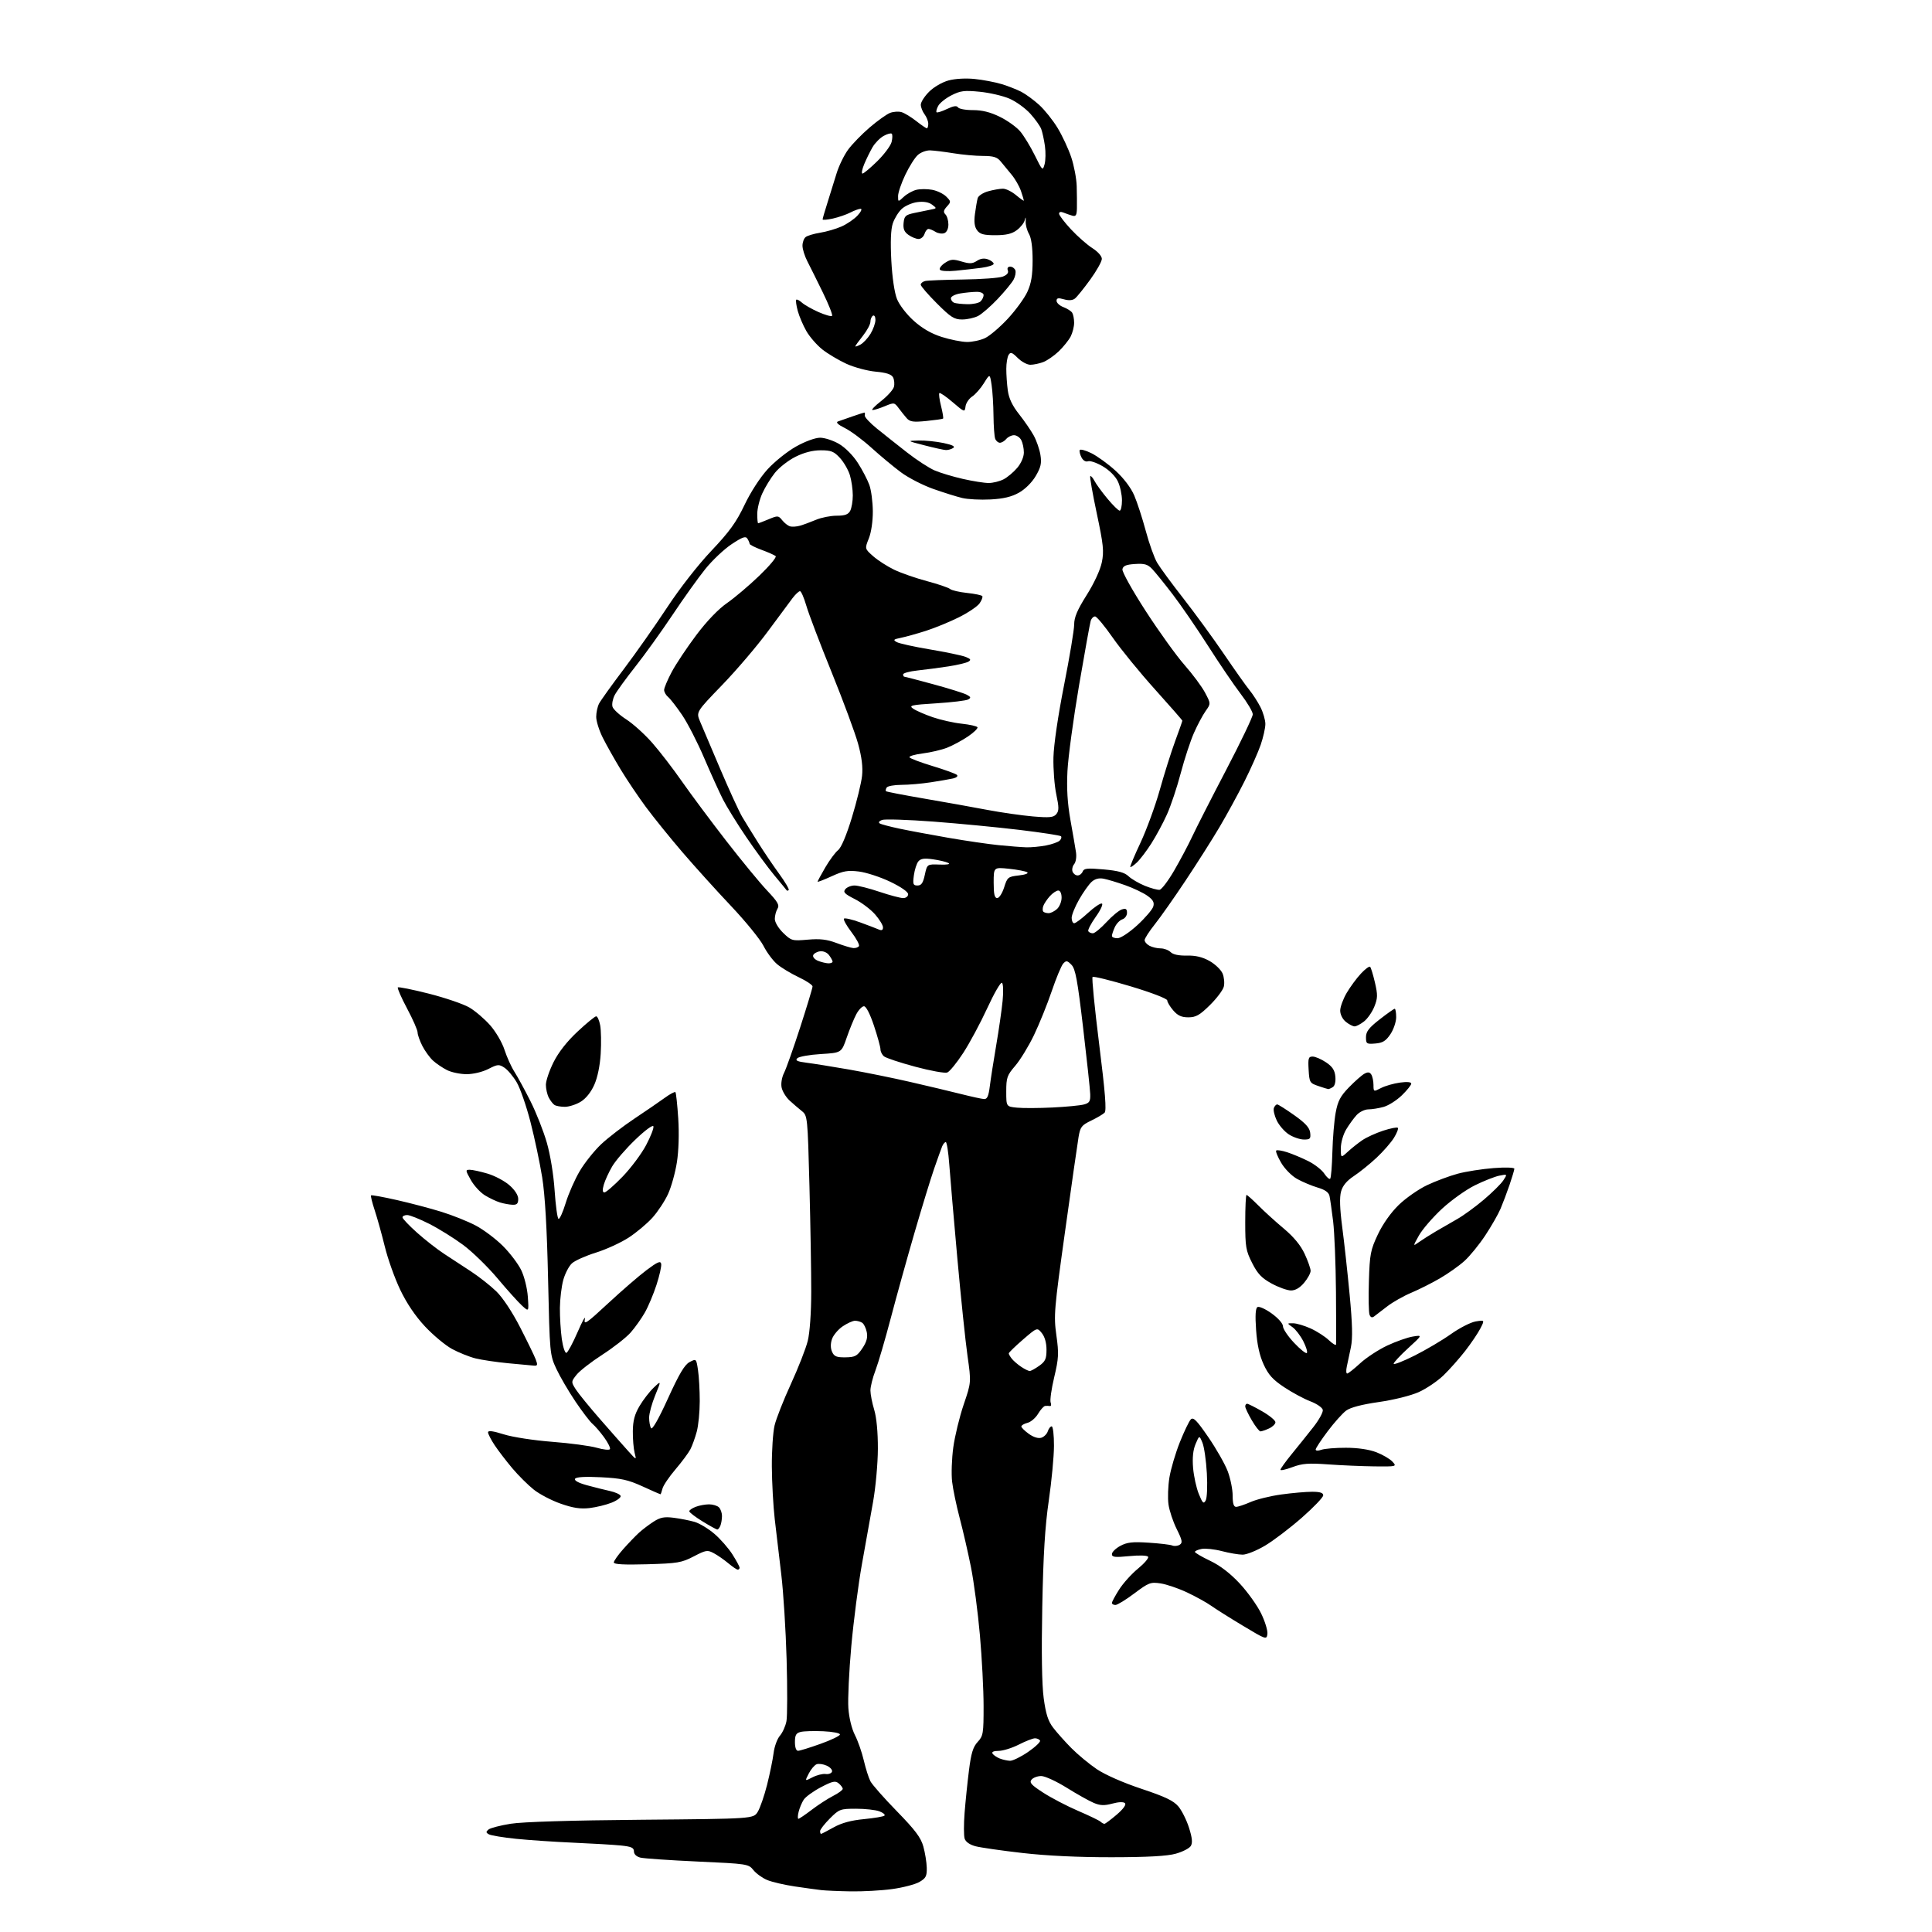 <?xml version="1.0" encoding="UTF-8" standalone="no"?>
<svg 
  version="1.1" 
  xmlns="http://www.w3.org/2000/svg" 
  xmlns:xlink="http://www.w3.org/1999/xlink" 
  xmlns:svg="http://www.w3.org/2000/svg"
  xmlns:rdf="http://www.w3.org/1999/02/22-rdf-syntax-ns#"
  xmlns:cc="http://creativecommons.org/ns#"
  xmlns:dc="http://purl.org/dc/elements/1.1/"
  viewBox="0 0 768 768"
  width="768"
  height="768"
>
<style>svg {background-color: white; }</style>"
<path stroke="none" fill="black" fill-rule="evenodd" d="M338.18,751.85C333.40,751.77 328.15,751.54 326.50,751.35C324.85,751.16 320.12,750.51 316.00,749.90C311.88,749.29 306.93,748.14 305.00,747.35C303.07,746.55 300.60,744.77 299.50,743.40C297.54,740.95 297.13,740.89 277.31,739.99C266.21,739.48 255.97,738.78 254.56,738.43C252.99,738.03 252.00,737.08 252.00,735.96C252.00,734.50 250.97,734.04 246.75,733.61C243.86,733.32 235.43,732.82 228.00,732.50C220.57,732.18 210.30,731.48 205.16,730.96C200.02,730.43 195.15,729.63 194.34,729.17C193.14,728.50 193.11,728.15 194.19,727.26C194.91,726.66 198.88,725.63 203.00,724.97C207.73,724.21 226.95,723.62 255.00,723.38C299.50,722.99 299.50,722.99 301.21,720.23C302.15,718.70 303.82,713.87 304.93,709.48C306.03,705.09 307.20,699.41 307.52,696.85C307.83,694.29 308.96,691.20 310.03,689.97C311.09,688.75 312.26,686.14 312.63,684.18C312.99,682.22 313.02,671.14 312.69,659.56C312.36,647.98 311.41,632.82 310.57,625.88C309.74,618.95 308.56,609.05 307.97,603.88C307.38,598.72 306.86,589.33 306.82,583.00C306.78,576.67 307.27,569.30 307.91,566.62C308.55,563.94 311.47,556.51 314.41,550.12C317.34,543.73 320.36,536.02 321.10,533.00C321.91,529.73 322.47,521.83 322.48,513.50C322.49,505.80 322.17,486.90 321.77,471.50C321.05,444.02 320.99,443.47 318.77,441.69C317.52,440.70 315.32,438.80 313.87,437.48C312.43,436.15 311.00,433.81 310.70,432.28C310.38,430.70 310.80,428.21 311.67,426.50C312.51,424.85 315.40,416.68 318.10,408.35C320.79,400.02 323.00,392.72 323.00,392.13C323.00,391.54 320.52,389.88 317.48,388.45C314.44,387.01 310.59,384.69 308.93,383.29C307.26,381.89 304.82,378.61 303.50,376.00C302.18,373.39 296.37,366.25 290.58,360.13C284.79,354.01 276.08,344.36 271.21,338.69C266.35,333.02 259.85,324.98 256.77,320.82C253.70,316.67 249.17,309.94 246.72,305.88C244.26,301.82 241.07,296.15 239.63,293.28C238.18,290.41 237.00,286.67 237.00,284.97C237.00,283.26 237.51,280.89 238.14,279.68C238.76,278.48 243.18,272.32 247.95,266.00C252.72,259.68 260.47,248.65 265.18,241.50C270.20,233.86 277.47,224.55 282.79,218.94C290.00,211.32 292.67,207.62 295.94,200.75C298.38,195.62 302.11,189.86 305.13,186.54C307.93,183.48 313.03,179.40 316.46,177.49C320.08,175.46 324.08,174.00 326.01,174.00C327.83,174.00 331.22,175.11 333.54,176.47C336.00,177.91 339.11,181.05 341.01,184.02C342.80,186.81 344.86,190.76 345.59,192.80C346.32,194.83 346.93,199.53 346.96,203.23C346.98,207.22 346.34,211.62 345.37,214.04C343.73,218.13 343.73,218.13 347.12,221.12C348.98,222.76 352.75,225.18 355.50,226.50C358.25,227.81 364.09,229.84 368.48,231.01C372.86,232.18 377.00,233.58 377.66,234.13C378.32,234.68 381.38,235.39 384.46,235.71C387.54,236.03 390.25,236.60 390.49,236.98C390.72,237.36 390.23,238.66 389.38,239.86C388.54,241.06 384.85,243.55 381.18,245.38C377.50,247.22 371.57,249.65 368.00,250.79C364.43,251.93 359.96,253.17 358.08,253.55C355.15,254.14 354.92,254.37 356.46,255.24C357.44,255.79 363.37,257.10 369.63,258.15C375.89,259.20 382.23,260.52 383.72,261.08C385.86,261.90 386.13,262.30 384.99,263.00C384.20,263.49 380.62,264.35 377.03,264.90C373.44,265.45 367.91,266.18 364.75,266.52C361.59,266.86 359.00,267.56 359.00,268.07C359.00,268.58 359.22,269.00 359.48,269.00C359.75,269.00 364.98,270.36 371.10,272.03C377.22,273.69 383.15,275.55 384.28,276.15C385.95,277.05 386.06,277.39 384.87,278.05C384.07,278.50 378.36,279.19 372.19,279.58C362.15,280.21 361.18,280.43 362.97,281.69C364.08,282.47 367.58,284.00 370.74,285.09C373.91,286.18 379.10,287.35 382.28,287.68C385.46,288.02 388.28,288.65 388.55,289.08C388.82,289.52 387.12,291.18 384.77,292.77C382.42,294.36 378.69,296.36 376.48,297.23C374.27,298.09 369.89,299.12 366.74,299.51C363.60,299.91 361.25,300.60 361.54,301.06C361.82,301.52 365.98,303.08 370.78,304.54C375.57,305.99 379.90,307.56 380.39,308.03C380.91,308.52 380.26,309.12 378.89,309.44C377.58,309.74 373.57,310.43 370.00,310.98C366.43,311.53 361.16,311.99 358.31,311.99C355.45,312.00 352.82,312.48 352.46,313.07C352.10,313.65 351.98,314.31 352.19,314.52C352.41,314.74 359.31,316.07 367.54,317.48C375.77,318.89 387.00,320.90 392.50,321.95C398.00,322.99 406.12,324.16 410.54,324.54C417.24,325.11 418.79,324.96 419.90,323.63C420.99,322.30 420.99,320.96 419.89,315.77C419.16,312.32 418.65,305.71 418.76,301.08C418.88,296.07 420.59,284.45 422.98,272.36C425.19,261.20 427.00,250.34 427.00,248.24C427.00,245.38 428.25,242.44 431.96,236.56C434.88,231.94 437.35,226.61 437.98,223.60C438.90,219.17 438.64,216.61 435.99,204.11C434.31,196.20 433.14,189.52 433.39,189.28C433.64,189.03 434.39,189.88 435.07,191.16C435.74,192.45 438.07,195.64 440.24,198.25C442.41,200.86 444.59,203.00 445.09,203.00C445.59,203.00 446.00,201.16 446.00,198.90C446.00,196.65 445.27,193.26 444.37,191.37C443.40,189.32 440.97,186.89 438.36,185.36C435.95,183.95 433.31,183.05 432.50,183.36C431.64,183.69 430.59,183.09 429.95,181.91C429.36,180.80 429.01,179.46 429.19,178.95C429.36,178.43 431.45,178.97 433.82,180.14C436.20,181.32 440.53,184.46 443.44,187.12C446.69,190.09 449.56,193.88 450.87,196.93C452.05,199.66 454.11,206.01 455.46,211.03C456.80,216.05 458.84,221.76 459.99,223.70C461.14,225.65 465.82,232.02 470.40,237.87C474.97,243.72 482.24,253.68 486.54,260.00C490.84,266.32 495.42,272.80 496.73,274.38C498.03,275.97 499.97,278.99 501.05,281.09C502.12,283.20 503.00,286.22 503.00,287.80C503.00,289.39 502.16,293.12 501.14,296.09C500.11,299.07 497.20,305.62 494.67,310.66C492.14,315.70 487.72,323.80 484.85,328.66C481.98,333.52 475.89,343.12 471.31,350.00C466.74,356.88 461.20,364.75 459.00,367.50C456.81,370.25 455.01,373.05 455.01,373.71C455.00,374.38 455.87,375.40 456.93,375.96C458.00,376.53 459.99,377.00 461.36,377.00C462.73,377.00 464.52,377.67 465.34,378.48C466.29,379.44 468.61,379.93 471.80,379.86C475.28,379.78 477.99,380.43 480.83,382.02C483.06,383.28 485.38,385.52 486.00,387.00C486.61,388.48 486.83,390.82 486.48,392.21C486.14,393.59 483.64,396.90 480.94,399.56C476.88,403.56 475.39,404.40 472.38,404.40C469.65,404.40 468.15,403.71 466.37,401.64C465.07,400.13 464.00,398.34 464.00,397.68C464.00,396.98 457.78,394.59 449.47,392.09C441.48,389.69 434.66,388.01 434.31,388.36C433.95,388.71 435.14,400.74 436.94,415.10C439.35,434.34 439.91,441.49 439.09,442.31C438.47,442.93 436.06,444.35 433.73,445.47C429.95,447.29 429.42,447.97 428.74,452.00C428.32,454.48 425.91,471.35 423.38,489.50C419.04,520.56 418.84,522.99 419.92,530.75C420.95,538.08 420.85,539.94 419.06,547.48C417.95,552.14 417.32,556.66 417.65,557.52C417.98,558.38 417.85,559.01 417.37,558.92C416.89,558.83 416.03,558.82 415.47,558.88C414.90,558.95 413.64,560.35 412.66,561.99C411.69,563.64 409.79,565.26 408.45,565.60C407.10,565.94 406.00,566.59 406.00,567.04C406.00,567.49 407.35,568.82 409.00,570.00C410.85,571.32 412.74,571.90 413.95,571.52C415.02,571.18 416.18,570.02 416.52,568.95C416.86,567.88 417.55,567.00 418.07,567.00C418.58,567.00 418.99,570.49 418.97,574.75C418.96,579.01 418.03,588.80 416.91,596.50C415.41,606.76 414.72,618.01 414.32,638.60C413.96,656.82 414.16,669.62 414.88,675.00C415.73,681.31 416.63,684.14 418.63,686.76C420.08,688.66 423.32,692.30 425.84,694.85C428.37,697.41 432.92,701.19 435.96,703.25C439.28,705.49 446.40,708.63 453.72,711.07C463.20,714.23 466.51,715.81 468.43,718.10C469.80,719.72 471.70,723.54 472.66,726.59C473.94,730.64 474.12,732.58 473.35,733.82C472.78,734.74 470.10,736.12 467.40,736.87C464.00,737.83 456.24,738.26 442.00,738.28C428.89,738.31 416.09,737.70 406.50,736.60C398.25,735.66 389.84,734.45 387.81,733.92C385.49,733.31 383.88,732.19 383.46,730.89C383.10,729.75 383.09,725.15 383.44,720.66C383.79,716.17 384.57,708.56 385.18,703.74C386.04,696.90 386.80,694.43 388.64,692.44C390.84,690.07 391.00,689.10 390.99,678.20C390.99,671.76 390.33,659.08 389.53,650.00C388.73,640.92 387.13,628.77 385.98,623.00C384.83,617.23 382.81,608.45 381.50,603.50C380.19,598.55 378.83,592.02 378.48,589.00C378.12,585.98 378.34,579.82 378.95,575.33C379.57,570.83 381.43,563.18 383.08,558.33C386.09,549.50 386.09,549.50 384.60,539.00C383.78,533.23 381.95,515.67 380.54,500.00C379.13,484.32 377.69,467.56 377.34,462.75C376.99,457.94 376.37,454.00 375.96,454.00C375.55,454.00 374.89,454.79 374.50,455.75C374.11,456.71 372.70,460.65 371.36,464.50C370.02,468.35 366.50,479.82 363.54,490.00C360.58,500.18 356.33,515.48 354.09,524.00C351.85,532.52 349.11,541.87 348.01,544.76C346.90,547.65 346.00,551.25 346.01,552.76C346.02,554.27 346.69,557.71 347.51,560.41C348.44,563.47 348.99,569.31 348.97,575.91C348.95,581.73 348.09,591.23 347.06,597.00C346.03,602.77 344.03,613.95 342.62,621.83C341.21,629.71 339.31,644.34 338.41,654.33C337.51,664.32 336.98,675.42 337.24,679.00C337.51,682.87 338.57,687.21 339.85,689.72C341.04,692.04 342.62,696.57 343.37,699.79C344.13,703.01 345.30,706.74 346.00,708.07C346.69,709.41 351.42,714.78 356.52,720.00C363.80,727.46 366.06,730.47 367.04,734.00C367.73,736.48 368.34,740.26 368.40,742.42C368.48,745.78 368.07,746.60 365.50,748.10C363.85,749.06 358.98,750.34 354.68,750.93C350.38,751.52 342.95,751.93 338.18,751.85zM326.37,729.00C326.58,729.00 328.83,727.84 331.36,726.42C334.56,724.64 338.28,723.62 343.45,723.13C347.56,722.73 351.23,722.11 351.60,721.73C351.97,721.36 351.06,720.59 349.57,720.03C348.09,719.46 343.92,719.00 340.32,719.00C334.04,719.00 333.60,719.16 329.88,722.88C327.75,725.02 326.00,727.27 326.00,727.88C326.00,728.50 326.17,729.00 326.37,729.00zM439.02,725.00C439.36,725.00 441.55,723.36 443.89,721.37C446.53,719.10 447.78,717.38 447.19,716.79C446.61,716.21 444.71,716.27 442.16,716.96C438.97,717.82 437.36,717.76 434.79,716.68C432.98,715.93 428.14,713.21 424.03,710.65C419.92,708.09 415.36,706.00 413.90,706.00C412.44,706.00 410.71,706.64 410.06,707.43C409.09,708.60 409.92,709.53 414.69,712.61C417.88,714.68 424.10,717.92 428.50,719.82C432.90,721.71 436.93,723.65 437.45,724.13C437.97,724.61 438.68,725.00 439.02,725.00zM317.38,723.00C317.71,723.00 320.08,721.40 322.64,719.44C325.20,717.49 329.03,715.00 331.15,713.92C333.27,712.84 335.00,711.57 335.00,711.10C335.00,710.63 334.28,709.65 333.40,708.92C332.04,707.79 330.97,708.02 326.31,710.46C323.30,712.04 320.22,714.27 319.48,715.42C318.74,716.56 317.83,718.74 317.46,720.25C317.09,721.76 317.05,723.00 317.38,723.00zM323.00,706.50C324.71,705.62 327.05,705.03 328.21,705.20C329.37,705.36 330.50,704.94 330.74,704.26C330.97,703.58 330.03,702.51 328.64,701.88C327.26,701.25 325.45,701.00 324.62,701.32C323.78,701.64 322.38,703.29 321.50,705.00C319.89,708.11 319.89,708.11 323.00,706.50zM401.49,699.94C402.59,699.97 405.84,698.37 408.73,696.39C411.62,694.40 413.73,692.37 413.43,691.89C413.13,691.40 412.22,691.00 411.41,691.00C410.60,691.00 407.71,692.12 405.00,693.50C402.29,694.88 398.67,696.00 396.97,696.00C395.03,696.00 394.13,696.40 394.54,697.07C394.91,697.66 396.17,698.53 397.35,699.01C398.53,699.48 400.40,699.90 401.49,699.94zM317.25,695.97C317.94,695.96 321.93,694.72 326.13,693.22C330.32,691.73 333.82,690.05 333.89,689.50C333.96,688.94 331.02,688.37 327.28,688.20C323.57,688.03 319.52,688.15 318.27,688.47C316.45,688.92 316.00,689.73 316.00,692.52C316.00,694.65 316.48,695.99 317.25,695.97zM503.81,649.52C503.51,651.87 503.29,651.80 494.00,646.21C488.77,643.07 483.09,639.49 481.36,638.25C479.63,637.02 475.38,634.68 471.93,633.04C468.47,631.41 463.71,629.78 461.35,629.43C457.37,628.83 456.63,629.11 450.93,633.39C447.56,635.93 444.17,638.00 443.40,638.00C442.63,638.00 442.00,637.64 442.00,637.20C442.00,636.75 443.29,634.36 444.87,631.87C446.44,629.39 449.81,625.65 452.36,623.56C454.90,621.48 456.72,619.35 456.40,618.84C456.06,618.29 452.94,618.18 448.91,618.58C443.18,619.14 442.00,619.01 442.00,617.79C442.00,616.98 443.50,615.51 445.33,614.52C448.03,613.07 450.18,612.82 456.58,613.24C460.94,613.52 465.18,614.02 466.00,614.36C466.82,614.70 468.15,614.56 468.95,614.06C470.17,613.28 469.99,612.31 467.76,607.82C466.30,604.89 464.83,600.48 464.49,598.00C464.14,595.52 464.31,590.73 464.86,587.34C465.41,583.96 467.27,577.66 468.99,573.34C470.71,569.03 472.68,564.93 473.36,564.23C474.37,563.21 475.73,564.60 480.33,571.30C483.48,575.88 486.94,581.97 488.03,584.83C489.11,587.68 490.00,592.04 490.00,594.51C490.00,597.65 490.41,599.00 491.37,599.00C492.13,599.00 494.72,598.13 497.12,597.08C499.53,596.02 505.02,594.67 509.32,594.08C513.62,593.48 519.14,593.00 521.57,593.00C524.74,593.00 526.00,593.41 526.00,594.42C526.00,595.21 522.16,599.21 517.48,603.32C512.79,607.43 506.23,612.42 502.90,614.40C499.58,616.38 495.56,618.00 493.98,618.00C492.39,618.00 488.68,617.37 485.73,616.60C482.79,615.83 479.16,615.44 477.69,615.72C476.21,616.00 475.00,616.53 475.00,616.90C475.00,617.27 477.71,618.85 481.02,620.43C485.00,622.32 488.98,625.37 492.77,629.43C495.92,632.81 499.76,638.17 501.31,641.35C502.86,644.52 503.98,648.20 503.81,649.52zM293.25,623.96C292.84,623.94 291.15,622.80 289.50,621.41C287.85,620.03 285.27,618.23 283.76,617.43C281.22,616.06 280.64,616.16 275.76,618.70C270.96,621.20 269.35,621.47 257.25,621.82C248.08,622.08 244.00,621.86 244.00,621.10C244.00,620.50 245.69,618.11 247.75,615.79C249.81,613.47 252.62,610.54 254.00,609.29C255.38,608.03 258.00,606.04 259.83,604.87C262.49,603.16 264.09,602.86 267.83,603.34C270.40,603.66 274.10,604.40 276.07,604.96C278.03,605.53 281.58,607.66 283.97,609.71C286.36,611.75 289.59,615.44 291.16,617.91C292.72,620.37 294.00,622.75 294.00,623.20C294.00,623.64 293.66,623.98 293.25,623.96zM285.14,608.00C284.79,608.00 282.13,606.55 279.25,604.77C276.36,603.00 274.00,601.19 274.00,600.75C274.00,600.31 275.15,599.51 276.57,598.98C277.98,598.44 280.36,598.00 281.87,598.00C283.37,598.00 285.14,598.54 285.80,599.20C286.46,599.86 287.00,601.40 287.00,602.62C287.00,603.84 286.73,605.55 286.39,606.42C286.06,607.29 285.50,608.00 285.14,608.00zM234.35,599.48C230.74,599.90 227.82,599.46 222.95,597.76C219.34,596.51 214.51,593.99 212.21,592.17C209.92,590.35 206.07,586.53 203.67,583.68C201.27,580.83 198.11,576.71 196.65,574.52C195.19,572.33 194.00,570.01 194.00,569.37C194.00,568.57 195.96,568.82 200.25,570.17C203.77,571.28 212.17,572.57 219.50,573.14C226.65,573.69 234.63,574.76 237.23,575.51C239.83,576.26 242.18,576.51 242.46,576.06C242.74,575.62 241.70,573.51 240.15,571.37C238.60,569.24 236.53,566.84 235.55,566.03C234.57,565.22 231.52,561.23 228.77,557.16C226.03,553.10 222.60,547.23 221.16,544.14C218.57,538.57 218.53,538.12 217.87,508.50C217.42,488.20 216.66,475.11 215.53,468.02C214.60,462.25 212.51,452.36 210.88,446.03C209.25,439.70 206.79,432.61 205.41,430.26C204.03,427.91 201.84,425.29 200.53,424.43C198.35,423.00 197.84,423.04 194.12,424.94C191.78,426.13 188.15,427.00 185.49,427.00C182.97,427.00 179.46,426.27 177.70,425.38C175.94,424.49 173.44,422.81 172.15,421.63C170.86,420.46 168.95,417.83 167.90,415.79C166.86,413.75 166.00,411.33 166.00,410.41C166.00,409.49 164.12,405.20 161.82,400.89C159.52,396.57 157.87,392.80 158.15,392.51C158.44,392.23 164.00,393.35 170.51,395.00C177.02,396.66 184.25,399.13 186.57,400.49C188.90,401.85 192.62,405.04 194.85,407.56C197.10,410.12 199.63,414.45 200.55,417.33C201.47,420.17 203.25,424.12 204.52,426.09C205.78,428.07 208.66,433.34 210.90,437.81C213.15,442.28 216.06,449.66 217.37,454.22C218.76,459.05 220.06,466.98 220.47,473.25C220.87,479.16 221.56,484.23 222.00,484.50C222.44,484.77 223.73,481.96 224.86,478.25C225.99,474.54 228.51,468.80 230.47,465.50C232.42,462.20 236.27,457.39 239.01,454.81C241.76,452.23 247.72,447.65 252.25,444.63C256.79,441.61 262.19,437.91 264.25,436.41C266.32,434.90 268.22,433.89 268.49,434.15C268.75,434.42 269.25,439.10 269.61,444.57C270.00,450.57 269.79,457.46 269.08,462.00C268.44,466.12 266.86,471.80 265.57,474.62C264.28,477.44 261.49,481.67 259.36,484.04C257.24,486.40 252.97,489.98 249.87,491.99C246.77,494.00 240.92,496.68 236.87,497.94C232.82,499.20 228.54,501.11 227.36,502.19C226.18,503.26 224.64,506.21 223.93,508.74C223.22,511.27 222.61,516.30 222.57,519.92C222.54,523.54 222.88,529.11 223.33,532.31C223.79,535.50 224.61,537.96 225.17,537.78C225.72,537.59 227.73,533.85 229.63,529.47C231.53,525.09 232.81,522.79 232.49,524.36C231.97,526.88 233.08,526.14 241.70,518.13C247.09,513.13 253.97,507.17 257.00,504.90C261.38,501.61 262.57,501.10 262.83,502.40C263.01,503.30 262.17,507.06 260.96,510.77C259.76,514.47 257.67,519.43 256.32,521.79C254.97,524.15 252.45,527.70 250.71,529.68C248.97,531.66 243.91,535.63 239.46,538.50C235.01,541.37 230.38,544.97 229.18,546.50C227.00,549.26 227.00,549.31 228.88,552.29C229.93,553.93 234.32,559.32 238.64,564.26C242.96,569.20 247.97,574.88 249.77,576.87C253.05,580.50 253.05,580.50 252.27,577.50C251.85,575.85 251.53,571.99 251.56,568.92C251.60,564.77 252.28,562.20 254.22,558.92C255.65,556.49 258.19,553.20 259.85,551.62C262.88,548.74 262.88,548.74 260.47,554.62C259.14,557.85 258.04,561.85 258.04,563.50C258.03,565.15 258.38,567.05 258.81,567.72C259.29,568.49 261.83,564.04 265.54,555.88C270.01,546.07 272.16,542.46 274.14,541.43C276.78,540.06 276.78,540.06 277.47,544.65C277.85,547.17 278.16,552.72 278.16,556.97C278.16,561.22 277.63,566.68 276.97,569.10C276.32,571.52 275.18,574.68 274.44,576.12C273.69,577.56 271.02,581.15 268.50,584.11C265.98,587.06 263.66,590.49 263.35,591.74C263.04,592.98 262.67,594.00 262.53,594.00C262.39,594.00 259.18,592.58 255.39,590.85C249.64,588.23 246.91,587.63 238.89,587.23C232.54,586.91 229.05,587.12 228.60,587.83C228.18,588.52 229.91,589.47 233.21,590.38C236.12,591.18 240.27,592.22 242.42,592.69C244.58,593.16 246.51,594.04 246.71,594.64C246.92,595.25 245.31,596.46 243.14,597.33C240.97,598.20 237.02,599.16 234.35,599.48zM479.28,596.46C479.83,595.48 480.03,590.74 479.74,585.61C479.46,580.60 478.67,575.15 477.99,573.50C476.75,570.50 476.75,570.50 475.27,574.00C474.26,576.37 473.94,579.43 474.27,583.50C474.55,586.80 475.56,591.46 476.54,593.86C478.03,597.55 478.45,597.95 479.28,596.46zM513.75,583.21C511.14,584.19 509.00,584.66 509.00,584.25C509.00,583.84 511.02,581.02 513.49,578.00C515.96,574.98 519.82,570.16 522.07,567.30C524.32,564.44 526.02,561.36 525.83,560.45C525.65,559.54 523.43,558.01 520.90,557.05C518.37,556.09 513.70,553.58 510.51,551.46C505.94,548.43 504.21,546.51 502.31,542.37C500.67,538.79 499.72,534.46 499.32,528.71C498.91,522.90 499.08,520.07 499.86,519.58C500.49,519.20 503.03,520.33 505.50,522.11C508.10,523.98 510.00,526.13 510.00,527.23C510.00,528.27 511.99,531.22 514.43,533.80C516.86,536.38 519.14,538.19 519.49,537.84C519.85,537.48 519.21,535.38 518.08,533.16C516.95,530.95 515.02,528.43 513.79,527.57C511.55,526.00 511.55,526.00 514.03,526.02C515.39,526.03 518.52,526.96 521.00,528.08C523.48,529.20 526.74,531.30 528.25,532.75C529.76,534.19 531.05,534.95 531.11,534.44C531.17,533.92 531.15,524.50 531.07,513.50C530.98,502.50 530.47,489.90 529.94,485.50C529.40,481.10 528.75,476.56 528.50,475.41C528.19,473.98 526.71,472.93 523.77,472.07C521.42,471.37 517.77,469.84 515.65,468.66C513.47,467.45 510.71,464.66 509.28,462.22C507.89,459.85 507.01,457.66 507.31,457.36C507.62,457.05 509.58,457.36 511.68,458.04C513.78,458.72 517.57,460.31 520.09,461.57C522.62,462.84 525.47,465.07 526.42,466.52C527.38,467.98 528.44,468.90 528.77,468.56C529.11,468.22 529.50,463.47 529.64,458.00C529.78,452.53 530.37,445.46 530.95,442.31C531.81,437.64 532.81,435.75 536.26,432.20C538.59,429.81 541.34,427.38 542.38,426.82C543.76,426.06 544.48,426.15 545.11,427.15C545.58,427.89 545.98,429.75 545.98,431.28C546.00,434.03 546.02,434.04 548.98,432.51C550.62,431.66 554.00,430.69 556.48,430.35C559.30,429.96 561.00,430.11 561.00,430.75C561.00,431.31 559.32,433.41 557.26,435.41C555.20,437.40 551.94,439.48 550.01,440.01C548.08,440.55 545.34,440.99 543.92,440.99C542.51,441.00 540.42,442.01 539.28,443.25C538.14,444.49 536.26,447.07 535.11,449.00C533.93,450.97 533.01,454.22 533.00,456.44C533.00,460.37 533.00,460.37 535.75,457.85C537.26,456.46 539.86,454.39 541.52,453.26C543.18,452.12 546.91,450.42 549.81,449.47C552.71,448.52 555.34,448.00 555.65,448.32C555.97,448.64 555.28,450.43 554.12,452.30C552.96,454.18 549.85,457.74 547.21,460.21C544.56,462.69 540.51,465.96 538.21,467.48C535.34,469.38 533.73,471.32 533.09,473.65C532.45,475.95 532.60,480.49 533.55,487.74C534.33,493.63 535.65,505.69 536.49,514.54C537.61,526.34 537.75,531.95 537.00,535.57C536.44,538.28 535.71,541.74 535.37,543.25C535.04,544.76 535.11,546.00 535.52,546.00C535.94,546.00 538.27,544.16 540.71,541.91C543.15,539.67 547.99,536.50 551.47,534.87C554.95,533.24 559.53,531.63 561.65,531.29C565.50,530.67 565.50,530.67 559.75,535.93C556.59,538.83 554.00,541.61 554.00,542.11C554.00,542.61 557.71,541.17 562.25,538.90C566.79,536.63 573.32,532.77 576.77,530.32C580.22,527.87 584.66,525.61 586.62,525.29C590.20,524.71 590.20,524.71 588.46,528.10C587.50,529.97 584.79,533.98 582.45,537.00C580.10,540.02 576.23,544.39 573.84,546.70C571.45,549.01 567.02,552.01 564.00,553.37C560.83,554.79 554.09,556.47 548.11,557.33C541.33,558.30 536.82,559.48 535.11,560.74C533.68,561.80 530.36,565.50 527.75,568.98C525.14,572.45 523.00,575.71 523.00,576.21C523.00,576.74 523.95,576.79 525.25,576.32C526.49,575.87 530.88,575.50 535.00,575.51C539.76,575.51 544.19,576.17 547.13,577.29C549.67,578.27 552.55,579.96 553.53,581.04C555.29,582.97 555.19,583.00 546.40,582.91C541.51,582.85 533.23,582.50 528.00,582.12C520.15,581.55 517.68,581.74 513.75,583.21zM501.05,569.00C500.58,569.00 499.02,567.01 497.60,564.57C496.17,562.14 495.00,559.66 495.00,559.07C495.00,558.48 495.34,558.00 495.75,558.01C496.16,558.01 498.86,559.37 501.75,561.03C504.64,562.69 507.00,564.63 507.00,565.36C507.00,566.09 505.85,567.20 504.45,567.84C503.05,568.48 501.52,569.00 501.05,569.00zM409.32,545.00C409.80,545.00 411.50,544.07 413.10,542.93C415.53,541.20 416.00,540.17 416.00,536.54C416.00,533.82 415.31,531.37 414.14,529.93C412.29,527.64 412.29,527.64 406.64,532.51C403.54,535.19 401.00,537.66 401.00,538.00C401.00,538.34 401.56,539.31 402.25,540.16C402.94,541.01 404.61,542.45 405.97,543.35C407.33,544.26 408.84,545.00 409.32,545.00zM212.23,542.86C211.28,542.79 206.68,542.36 202.00,541.91C197.32,541.47 191.47,540.59 189.00,539.98C186.53,539.36 182.33,537.67 179.68,536.23C177.03,534.79 172.20,530.76 168.95,527.29C165.11,523.19 161.67,518.09 159.11,512.74C156.94,508.21 154.18,500.49 152.98,495.58C151.77,490.67 149.96,484.16 148.95,481.10C147.94,478.05 147.29,475.38 147.49,475.18C147.70,474.97 152.28,475.80 157.68,477.02C163.08,478.24 171.10,480.35 175.50,481.72C179.90,483.08 186.03,485.54 189.11,487.17C192.20,488.80 197.03,492.43 199.86,495.24C202.68,498.04 205.98,502.39 207.20,504.91C208.43,507.46 209.59,512.12 209.82,515.49C210.24,521.50 210.24,521.50 207.50,519.00C205.99,517.62 201.59,512.74 197.74,508.14C193.88,503.55 187.75,497.58 184.11,494.88C180.47,492.18 174.40,488.40 170.62,486.49C166.83,484.57 162.89,483.00 161.87,483.00C160.84,483.00 160.00,483.41 160.00,483.92C160.00,484.43 162.59,487.15 165.75,489.98C168.91,492.80 173.75,496.59 176.50,498.39C179.25,500.19 184.10,503.37 187.28,505.45C190.45,507.53 194.97,511.09 197.31,513.36C199.86,515.84 203.64,521.55 206.75,527.61C209.60,533.16 212.39,538.90 212.95,540.36C213.80,542.60 213.69,542.98 212.23,542.86zM336.10,539.56C339.89,539.51 340.71,539.07 342.78,536.00C344.50,533.46 344.98,531.69 344.56,529.55C344.23,527.93 343.41,526.25 342.73,525.82C342.06,525.38 340.78,525.02 339.90,525.02C339.02,525.01 336.80,526.01 334.97,527.25C333.15,528.49 331.23,530.78 330.71,532.35C330.10,534.18 330.13,535.98 330.78,537.41C331.60,539.22 332.58,539.61 336.10,539.56zM546.26,523.28C545.42,523.92 544.83,523.71 544.41,522.62C544.07,521.73 543.95,515.72 544.16,509.25C544.49,498.52 544.80,496.91 547.72,490.72C549.69,486.55 552.87,482.05 555.99,479.01C558.77,476.30 563.86,472.75 567.28,471.12C570.70,469.50 576.20,467.45 579.50,466.56C582.80,465.68 589.21,464.68 593.75,464.33C598.43,463.97 601.99,464.09 601.98,464.60C601.96,465.10 601.10,467.98 600.07,471.00C599.04,474.02 597.42,478.30 596.49,480.50C595.55,482.70 592.81,487.48 590.40,491.13C587.98,494.78 584.27,499.33 582.14,501.25C580.02,503.17 575.63,506.28 572.39,508.16C569.15,510.05 564.02,512.62 561.00,513.89C557.98,515.15 553.70,517.57 551.50,519.26C549.30,520.95 546.94,522.76 546.26,523.28zM513.16,512.98C511.70,512.96 508.25,511.73 505.50,510.23C501.53,508.06 499.93,506.38 497.75,502.07C495.25,497.14 495.00,495.64 495.00,485.82C495.00,479.87 495.23,475.00 495.52,475.00C495.80,475.00 497.94,476.91 500.27,479.25C502.60,481.59 507.14,485.71 510.37,488.41C514.28,491.69 517.03,495.02 518.61,498.41C519.91,501.21 520.98,504.25 520.99,505.17C521.00,506.09 519.83,508.23 518.41,509.92C516.70,511.96 514.92,512.99 513.16,512.98zM564.05,493.76C565.40,492.80 568.41,490.89 570.75,489.51C573.09,488.13 576.95,485.90 579.34,484.55C581.73,483.20 586.44,479.77 589.81,476.92C593.19,474.06 596.69,470.60 597.59,469.22C599.24,466.70 599.24,466.70 595.99,467.35C594.20,467.71 589.85,469.43 586.31,471.17C582.78,472.91 576.87,477.12 573.19,480.53C569.51,483.95 565.40,488.71 564.05,491.12C561.60,495.50 561.60,495.50 564.05,493.76zM203.75,478.91C202.51,478.87 200.27,478.46 198.76,478.00C197.26,477.55 194.54,476.26 192.73,475.14C190.91,474.02 188.40,471.28 187.15,469.05C185.00,465.22 184.98,465.00 186.75,465.00C187.79,465.00 190.98,465.69 193.83,466.54C196.69,467.39 200.60,469.46 202.51,471.15C204.67,473.04 206.00,475.12 206.00,476.60C206.00,478.45 205.48,478.98 203.75,478.91zM240.28,474.00C240.90,474.00 244.14,471.19 247.47,467.75C250.79,464.31 255.01,458.67 256.83,455.22C258.66,451.77 259.97,448.40 259.74,447.73C259.51,447.03 256.42,449.31 252.57,453.01C248.84,456.58 244.70,461.37 243.35,463.67C242.01,465.96 240.51,469.22 240.02,470.92C239.41,473.07 239.48,474.00 240.28,474.00zM518.32,452.98C516.77,452.97 514.08,452.06 512.35,450.95C510.61,449.83 508.44,447.34 507.52,445.39C506.59,443.45 506.09,441.22 506.39,440.43C506.69,439.64 507.29,439.02 507.72,439.03C508.15,439.05 511.20,440.98 514.50,443.32C518.94,446.47 520.58,448.27 520.82,450.29C521.09,452.67 520.79,453.00 518.32,452.98zM418.36,440.25C423.78,439.99 429.41,439.45 430.86,439.05C433.09,438.45 433.48,437.81 433.38,434.92C433.32,433.04 432.04,421.15 430.55,408.50C428.32,389.54 427.51,385.15 425.93,383.53C424.25,381.81 423.84,381.75 422.65,383.03C421.91,383.84 419.85,388.77 418.08,394.00C416.31,399.23 413.12,407.10 411.01,411.50C408.89,415.90 405.55,421.37 403.58,423.66C400.33,427.44 400.00,428.37 400.00,433.85C400.00,439.89 400.00,439.89 404.25,440.31C406.59,440.55 412.94,440.52 418.36,440.25zM224.50,439.98C222.85,439.97 221.00,439.64 220.40,439.23C219.79,438.83 218.78,437.52 218.15,436.32C217.52,435.11 217.00,432.82 217.00,431.23C217.00,429.63 218.37,425.58 220.04,422.24C222.00,418.31 225.38,414.00 229.58,410.08C233.15,406.74 236.49,404.00 236.99,404.00C237.50,404.00 238.21,405.61 238.58,407.57C238.95,409.53 239.04,414.60 238.79,418.82C238.51,423.59 237.54,428.29 236.24,431.22C234.93,434.17 232.89,436.71 230.82,437.97C228.99,439.08 226.15,439.99 224.50,439.98zM391.16,436.89C392.43,436.97 392.97,435.77 393.47,431.75C393.83,428.86 394.98,421.55 396.01,415.50C397.05,409.45 398.19,401.52 398.55,397.87C398.92,394.10 398.81,391.00 398.28,390.67C397.77,390.36 395.14,394.91 392.44,400.79C389.73,406.67 385.43,414.68 382.88,418.59C380.33,422.50 377.48,425.99 376.55,426.34C375.61,426.70 369.89,425.67 363.83,424.04C357.77,422.42 352.18,420.56 351.41,419.92C350.63,419.28 350.00,418.02 350.00,417.13C350.00,416.24 348.84,412.02 347.42,407.75C345.85,403.03 344.29,400.00 343.44,400.00C342.68,400.00 341.29,401.46 340.35,403.25C339.41,405.04 337.71,409.20 336.57,412.50C334.50,418.50 334.50,418.50 326.30,419.00C321.78,419.27 317.57,420.03 316.93,420.67C316.03,421.56 316.91,421.99 320.63,422.45C323.31,422.79 330.90,424.00 337.50,425.15C344.10,426.31 355.12,428.54 362.00,430.13C368.88,431.71 377.88,433.85 382.00,434.89C386.12,435.93 390.25,436.83 391.16,436.89zM528.00,432.93C527.73,432.91 525.92,432.35 524.00,431.69C520.66,430.55 520.49,430.26 520.20,425.25C519.93,420.65 520.13,420.00 521.80,420.00C522.85,420.00 525.23,421.03 527.10,422.28C529.65,423.99 530.58,425.41 530.82,427.93C531.02,429.94 530.62,431.63 529.82,432.13C529.10,432.59 528.27,432.95 528.00,432.93zM546.72,414.81C543.23,415.10 543.00,414.94 543.00,412.30C543.00,410.07 544.14,408.58 548.42,405.24C551.41,402.91 554.11,401.00 554.42,401.00C554.74,401.00 555.00,402.51 555.00,404.35C555.00,406.20 553.97,409.23 552.72,411.10C550.91,413.79 549.66,414.57 546.72,414.81zM538.48,408.00C537.79,408.00 536.22,407.19 534.99,406.19C533.69,405.14 532.75,403.27 532.75,401.74C532.75,400.29 533.91,397.13 535.32,394.71C536.74,392.30 539.28,388.84 540.98,387.03C542.67,385.21 544.32,383.99 544.65,384.32C544.98,384.64 545.83,387.46 546.56,390.58C547.70,395.50 547.67,396.78 546.32,400.15C545.47,402.29 543.63,404.93 542.25,406.02C540.86,407.11 539.17,408.00 538.48,408.00zM329.25,382.94C330.21,382.97 330.99,382.66 330.97,382.25C330.95,381.84 330.31,380.68 329.55,379.67C328.74,378.60 327.23,377.98 325.91,378.17C324.67,378.35 323.47,379.06 323.24,379.75C323.02,380.44 323.88,381.42 325.17,381.94C326.45,382.45 328.29,382.90 329.25,382.94zM339.19,376.87C340.12,376.94 341.14,376.59 341.45,376.09C341.76,375.58 340.40,373.06 338.44,370.49C336.47,367.91 335.15,365.52 335.49,365.17C335.84,364.83 338.68,365.48 341.81,366.62C344.94,367.76 348.29,369.04 349.25,369.46C350.50,370.00 351.00,369.76 351.00,368.64C351.00,367.78 349.58,365.45 347.84,363.47C346.10,361.49 342.47,358.75 339.76,357.38C335.70,355.32 335.05,354.64 336.05,353.44C336.71,352.65 338.35,352.00 339.70,352.00C341.04,352.00 345.50,353.12 349.59,354.50C353.69,355.88 357.93,357.00 359.02,357.00C360.14,357.00 361.00,356.33 361.00,355.46C361.00,354.54 358.15,352.56 353.90,350.52C350.00,348.65 344.41,346.82 341.48,346.45C336.99,345.89 335.26,346.19 330.57,348.34C327.51,349.74 325.00,350.71 325.00,350.49C325.00,350.27 326.39,347.71 328.08,344.79C329.78,341.88 332.07,338.80 333.16,337.94C334.41,336.96 336.47,332.07 338.65,324.94C340.57,318.65 342.38,311.22 342.68,308.43C343.05,304.92 342.57,300.97 341.11,295.67C339.95,291.44 335.21,278.65 330.59,267.24C325.96,255.83 321.43,243.91 320.52,240.75C319.60,237.59 318.47,235.00 318.01,235.00C317.54,235.00 316.21,236.24 315.06,237.75C313.91,239.26 309.49,245.22 305.23,251.00C300.98,256.77 292.82,266.34 287.10,272.27C276.71,283.03 276.71,283.03 278.27,286.77C279.13,288.82 282.75,297.35 286.32,305.72C289.88,314.09 293.81,322.64 295.04,324.72C296.28,326.80 299.13,331.43 301.38,335.00C303.63,338.57 307.40,344.15 309.76,347.39C312.12,350.63 313.81,353.52 313.52,353.81C313.24,354.10 312.87,354.15 312.72,353.92C312.56,353.69 310.36,351.00 307.81,347.95C305.27,344.90 300.23,338.03 296.61,332.70C292.99,327.37 288.84,320.64 287.37,317.75C285.91,314.86 282.54,307.44 279.89,301.25C277.25,295.07 273.31,287.40 271.14,284.21C268.98,281.03 266.49,277.82 265.61,277.09C264.72,276.35 264.00,275.09 264.00,274.27C264.00,273.45 265.37,270.21 267.04,267.07C268.72,263.93 273.11,257.35 276.79,252.45C280.98,246.88 285.56,242.11 289.00,239.73C292.02,237.63 297.80,232.74 301.84,228.85C305.88,224.96 308.81,221.46 308.34,221.06C307.88,220.66 305.36,219.54 302.75,218.58C300.14,217.62 297.99,216.53 297.98,216.17C297.98,215.80 297.58,214.88 297.10,214.12C296.40,213.02 295.13,213.47 290.82,216.33C287.85,218.30 283.14,222.75 280.36,226.21C277.57,229.67 271.69,237.90 267.29,244.50C262.88,251.10 256.25,260.32 252.55,265.00C248.85,269.68 245.17,274.76 244.36,276.30C243.56,277.84 243.16,279.94 243.49,280.97C243.82,282.00 246.29,284.26 248.97,285.98C251.66,287.71 256.30,291.90 259.29,295.31C262.28,298.71 267.62,305.65 271.15,310.73C274.69,315.80 282.57,326.37 288.66,334.23C294.75,342.08 302.07,350.98 304.93,354.00C309.21,358.53 309.94,359.81 309.06,361.24C308.48,362.19 308.00,364.02 308.00,365.29C308.00,366.61 309.45,369.01 311.34,370.85C314.58,373.98 314.90,374.07 321.09,373.53C325.97,373.10 328.69,373.42 332.50,374.85C335.25,375.89 338.26,376.79 339.19,376.87zM444.25,372.96C445.53,372.94 448.93,370.68 452.17,367.71C455.28,364.84 458.11,361.53 458.45,360.34C458.93,358.70 458.36,357.68 456.08,356.06C454.44,354.89 450.48,353.01 447.29,351.88C444.11,350.75 440.24,349.59 438.71,349.30C436.84,348.94 435.27,349.35 433.93,350.56C432.83,351.56 430.60,354.70 428.97,357.56C427.34,360.41 426.00,363.70 426.00,364.87C426.00,366.04 426.46,367.00 427.02,367.00C427.58,367.00 430.04,365.16 432.49,362.90C434.93,360.65 437.41,358.97 438.01,359.17C438.60,359.37 437.52,361.74 435.59,364.44C433.67,367.14 432.33,369.72 432.61,370.18C432.89,370.63 433.71,371.00 434.43,371.00C435.15,371.00 437.58,369.01 439.81,366.59C442.05,364.16 444.81,361.88 445.94,361.52C447.55,361.01 448.00,361.30 448.00,362.87C448.00,363.97 447.17,365.13 446.15,365.45C445.14,365.77 443.79,367.18 443.15,368.57C442.52,369.96 442.00,371.52 442.00,372.05C442.00,372.57 443.01,372.98 444.25,372.96zM416.84,363.00C417.67,363.00 419.17,362.26 420.17,361.35C421.18,360.43 422.00,358.41 422.00,356.85C422.00,355.15 421.46,354.00 420.67,354.00C419.95,354.00 418.44,355.01 417.32,356.25C416.21,357.49 415.04,359.24 414.72,360.15C414.40,361.06 414.41,362.07 414.74,362.40C415.06,362.73 416.01,363.00 416.84,363.00zM396.41,357.00C397.18,357.00 398.41,355.10 399.16,352.75C400.43,348.71 400.72,348.48 405.00,348.00C407.54,347.72 408.99,347.17 408.34,346.74C407.69,346.33 404.43,345.70 401.09,345.35C395.00,344.72 395.00,344.72 395.00,350.86C395.00,355.47 395.35,357.00 396.41,357.00zM460.97,353.70C461.78,353.58 464.40,350.11 466.79,345.99C469.18,341.87 472.40,335.80 473.94,332.50C475.48,329.20 481.52,317.34 487.37,306.15C493.22,294.96 498.00,284.97 498.00,283.96C498.00,282.95 495.83,279.28 493.18,275.81C490.53,272.34 484.69,263.75 480.20,256.71C475.71,249.68 469.37,240.45 466.12,236.21C462.87,231.97 459.22,227.46 458.02,226.20C456.23,224.32 454.96,223.95 451.17,224.20C447.64,224.43 446.44,224.93 446.18,226.29C445.99,227.28 450.11,234.67 455.45,242.92C460.73,251.08 467.68,260.73 470.88,264.36C474.08,267.99 477.74,272.92 479.02,275.33C481.34,279.71 481.34,279.71 479.25,282.65C478.10,284.27 476.01,288.18 474.61,291.35C473.21,294.52 470.85,301.70 469.37,307.31C467.90,312.91 465.44,320.29 463.91,323.69C462.38,327.10 459.57,332.33 457.66,335.32C455.75,338.31 453.16,341.70 451.92,342.86C450.67,344.03 449.50,344.83 449.31,344.65C449.13,344.46 450.97,340.08 453.40,334.91C455.82,329.73 459.26,320.32 461.03,314.00C462.80,307.68 465.54,298.98 467.12,294.68C468.71,290.38 470.00,286.70 470.00,286.49C470.00,286.29 465.10,280.68 459.11,274.03C453.11,267.37 445.58,258.14 442.36,253.52C439.13,248.89 435.97,245.08 435.32,245.05C434.67,245.02 433.89,245.79 433.58,246.75C433.28,247.71 431.19,259.30 428.93,272.50C426.68,285.70 424.61,301.00 424.33,306.50C423.98,313.52 424.33,319.33 425.52,326.00C426.46,331.23 427.45,336.97 427.72,338.76C428.00,340.60 427.69,342.67 427.00,343.50C426.33,344.31 426.04,345.66 426.36,346.49C426.68,347.32 427.58,348.00 428.36,348.00C429.15,348.00 430.05,347.31 430.38,346.46C430.87,345.16 432.23,345.03 438.74,345.61C444.48,346.12 447.05,346.83 448.60,348.31C449.76,349.42 452.69,351.13 455.10,352.12C457.52,353.10 460.16,353.82 460.97,353.70zM364.73,352.00C366.26,352.00 366.93,351.02 367.63,347.75C368.55,343.50 368.55,343.50 373.53,343.68C376.53,343.79 377.90,343.54 377.00,343.06C376.18,342.61 373.43,341.95 370.90,341.59C367.43,341.09 366.01,341.29 365.06,342.42C364.38,343.25 363.58,345.74 363.28,347.96C362.80,351.51 362.98,352.00 364.73,352.00zM408.00,336.82C409.93,336.87 413.45,336.54 415.83,336.08C418.21,335.62 420.66,334.74 421.26,334.14C421.87,333.53 422.09,332.76 421.75,332.42C421.41,332.08 414.02,330.95 405.32,329.90C396.62,328.85 381.20,327.37 371.05,326.60C360.91,325.84 351.72,325.54 350.63,325.94C349.46,326.37 349.09,326.94 349.72,327.33C350.30,327.69 353.87,328.63 357.64,329.42C361.41,330.22 370.12,331.84 377.00,333.04C383.88,334.23 392.88,335.55 397.00,335.96C401.12,336.38 406.07,336.76 408.00,336.82zM318.00,208.98C319.38,208.58 322.24,207.53 324.37,206.63C326.50,205.73 330.20,205.00 332.59,205.00C335.86,205.00 337.19,204.52 337.96,203.07C338.53,202.00 339.00,199.24 339.00,196.93C339.00,194.62 338.49,191.03 337.86,188.94C337.24,186.85 335.46,183.76 333.92,182.07C331.52,179.45 330.40,179.00 326.25,179.00C323.03,179.00 319.65,179.87 316.22,181.58C313.37,183.00 309.68,185.88 308.02,187.98C306.35,190.08 304.10,193.75 303.02,196.15C301.93,198.54 301.03,202.19 301.02,204.25C301.01,206.31 301.17,208.00 301.38,208.00C301.59,208.00 303.47,207.29 305.56,206.41C309.16,204.90 309.44,204.92 310.93,206.79C311.79,207.87 313.18,208.97 314.00,209.23C314.82,209.48 316.62,209.37 318.00,208.98zM393.72,198.54C389.75,198.75 384.70,198.49 382.50,197.96C380.30,197.44 375.12,195.81 371.00,194.36C366.88,192.91 361.09,189.94 358.16,187.76C355.22,185.58 349.94,181.19 346.44,178.02C342.93,174.84 338.17,171.30 335.85,170.16C333.16,168.83 332.16,167.89 333.07,167.55C333.86,167.27 336.47,166.35 338.88,165.52C341.28,164.68 343.42,164.00 343.63,164.00C343.83,164.00 343.89,164.51 343.75,165.13C343.61,165.75 345.79,168.11 348.60,170.38C351.40,172.64 356.80,176.92 360.60,179.89C364.39,182.85 369.31,186.05 371.53,187.00C373.74,187.96 378.78,189.47 382.73,190.37C386.67,191.27 391.29,192.00 393.00,192.00C394.70,192.00 397.37,191.34 398.93,190.54C400.49,189.73 402.94,187.67 404.38,185.96C405.93,184.12 407.00,181.62 407.00,179.86C407.00,178.21 406.53,176.00 405.96,174.93C405.40,173.87 404.10,173.00 403.09,173.00C402.07,173.00 400.68,173.68 400.00,174.50C399.32,175.32 398.18,176.00 397.48,176.00C396.79,176.00 395.94,175.29 395.61,174.42C395.27,173.55 394.97,169.39 394.93,165.17C394.89,160.95 394.55,155.47 394.17,153.00C393.49,148.50 393.49,148.50 391.13,152.30C389.84,154.39 387.73,156.79 386.45,157.63C385.17,158.47 383.98,160.24 383.81,161.57C383.51,163.94 383.41,163.91 378.70,159.88C376.06,157.61 373.68,155.99 373.41,156.26C373.13,156.53 373.44,158.85 374.08,161.42C374.73,163.98 375.09,166.22 374.88,166.40C374.67,166.58 371.68,167.00 368.24,167.35C363.03,167.87 361.71,167.68 360.43,166.24C359.59,165.28 358.13,163.46 357.20,162.20C355.55,159.97 355.37,159.95 351.78,161.45C349.74,162.30 347.53,163.00 346.87,163.00C346.21,163.00 347.72,161.40 350.23,159.45C352.74,157.49 355.04,154.94 355.35,153.78C355.65,152.63 355.49,150.91 354.99,149.98C354.35,148.79 352.30,148.12 348.10,147.74C344.81,147.44 339.58,146.04 336.47,144.62C333.37,143.19 329.06,140.63 326.90,138.92C324.74,137.21 321.89,133.94 320.57,131.66C319.25,129.37 317.70,125.73 317.11,123.56C316.53,121.39 316.26,119.40 316.52,119.15C316.78,118.89 317.79,119.41 318.78,120.30C319.77,121.19 322.73,122.88 325.37,124.05C328.01,125.21 330.43,125.90 330.76,125.57C331.09,125.24 329.43,121.04 327.08,116.24C324.73,111.43 321.95,105.84 320.90,103.80C319.86,101.77 319.00,99.01 319.00,97.67C319.00,96.34 319.56,94.79 320.25,94.24C320.94,93.68 323.52,92.91 326.00,92.51C328.48,92.12 332.30,91.01 334.50,90.04C336.70,89.07 339.59,87.09 340.92,85.64C342.26,84.19 342.80,83.00 342.12,83.00C341.45,83.00 339.62,83.66 338.06,84.47C336.49,85.28 333.36,86.36 331.11,86.87C328.85,87.37 327.00,87.53 327.00,87.21C327.00,86.90 327.87,83.91 328.93,80.57C329.99,77.23 331.61,72.03 332.53,69.00C333.45,65.97 335.52,61.70 337.13,59.50C338.74,57.30 342.61,53.32 345.73,50.65C348.85,47.98 352.49,45.38 353.83,44.87C355.17,44.37 357.22,44.23 358.38,44.58C359.55,44.92 362.16,46.51 364.19,48.10C366.22,49.70 368.13,51.00 368.44,51.00C368.75,51.00 369.00,50.19 369.00,49.19C369.00,48.20 368.34,46.51 367.53,45.44C366.72,44.37 366.05,42.67 366.03,41.65C366.01,40.63 367.49,38.31 369.31,36.49C371.20,34.60 374.52,32.67 377.06,31.98C379.70,31.27 383.93,31.03 387.50,31.40C390.80,31.74 395.59,32.66 398.15,33.43C400.70,34.21 404.22,35.58 405.96,36.48C407.70,37.38 410.89,39.71 413.06,41.67C415.22,43.63 418.53,47.76 420.41,50.86C422.29,53.96 424.73,59.20 425.83,62.50C426.94,65.80 427.92,70.97 428.01,74.00C428.10,77.03 428.13,81.01 428.09,82.87C428.02,85.58 427.66,86.14 426.25,85.73C425.29,85.45 423.71,84.90 422.75,84.51C421.68,84.07 421.00,84.23 421.00,84.94C421.00,85.57 423.14,88.38 425.75,91.18C428.36,93.98 432.19,97.34 434.25,98.65C436.41,100.02 438.00,101.82 438.00,102.90C438.00,103.94 435.92,107.64 433.39,111.14C430.85,114.64 428.12,118.02 427.32,118.66C426.37,119.42 424.85,119.53 422.93,118.98C420.65,118.33 420.00,118.46 420.00,119.59C420.00,120.39 421.23,121.52 422.73,122.09C424.23,122.66 425.80,123.66 426.21,124.31C426.63,124.97 426.98,126.76 426.98,128.30C426.99,129.84 426.36,132.31 425.59,133.80C424.81,135.28 422.67,137.93 420.84,139.69C419.00,141.44 416.23,143.35 414.68,143.94C413.14,144.52 410.84,145.00 409.57,145.00C408.31,145.00 406.06,143.78 404.57,142.30C402.34,140.06 401.71,139.85 400.95,141.05C400.44,141.85 400.02,144.35 400.02,146.61C400.01,148.87 400.28,152.76 400.62,155.25C401.05,158.39 402.43,161.28 405.09,164.64C407.20,167.31 409.84,171.15 410.94,173.16C412.04,175.17 413.24,178.64 413.59,180.86C414.12,184.14 413.76,185.74 411.72,189.22C410.23,191.76 407.51,194.47 405.07,195.84C402.12,197.50 398.89,198.27 393.72,198.54zM376.00,178.90C375.18,178.87 371.35,178.03 367.50,177.03C360.50,175.23 360.50,175.23 365.20,175.11C367.79,175.05 372.23,175.50 375.08,176.11C378.69,176.88 379.84,177.49 378.88,178.10C378.12,178.58 376.82,178.94 376.00,178.90zM342.05,136.97C343.18,136.37 344.98,134.44 346.05,132.69C347.12,130.93 347.99,128.46 348.00,127.19C348.00,125.91 347.56,125.16 347.00,125.50C346.45,125.84 346.00,126.93 346.00,127.92C346.00,128.91 344.65,131.42 343.00,133.50C341.35,135.58 340.00,137.45 340.00,137.67C340.00,137.89 340.92,137.58 342.05,136.97zM384.35,135.94C386.47,135.97 389.73,135.27 391.59,134.39C393.46,133.50 397.54,130.02 400.65,126.66C403.76,123.30 407.25,118.51 408.39,116.02C409.94,112.65 410.47,109.47 410.48,103.50C410.48,98.34 409.97,94.61 409.04,93.00C408.25,91.62 407.65,89.38 407.72,88.00C407.80,86.17 407.70,86.03 407.36,87.50C407.10,88.60 405.67,90.40 404.19,91.50C402.22,92.96 399.94,93.50 395.67,93.50C391.01,93.50 389.55,93.10 388.39,91.52C387.38,90.13 387.13,88.20 387.56,85.02C387.89,82.53 388.38,79.73 388.64,78.78C388.90,77.84 390.78,76.60 392.81,76.04C394.84,75.47 397.48,75.01 398.67,75.01C399.87,75.00 402.23,76.17 403.92,77.59C405.62,79.01 407.00,79.98 407.00,79.74C407.00,79.50 406.48,77.77 405.84,75.90C405.20,74.03 403.52,71.10 402.09,69.39C400.67,67.68 398.72,65.32 397.76,64.14C396.38,62.45 394.92,62.00 390.76,61.99C387.87,61.99 382.57,61.51 379.00,60.92C375.43,60.34 371.26,59.83 369.75,59.78C368.23,59.73 366.03,60.55 364.86,61.60C363.68,62.64 361.43,66.20 359.86,69.50C358.29,72.80 357.00,76.59 357.00,77.92C357.00,80.35 357.00,80.35 359.25,78.25C360.49,77.09 362.74,75.84 364.26,75.46C365.77,75.09 368.61,75.08 370.56,75.45C372.51,75.81 375.02,77.02 376.14,78.14C378.07,80.07 378.09,80.25 376.40,82.10C375.06,83.59 374.92,84.32 375.82,85.22C376.47,85.87 377.00,87.67 377.00,89.23C377.00,90.93 376.35,92.31 375.37,92.69C374.47,93.03 372.90,92.79 371.88,92.16C370.86,91.52 369.60,91.00 369.08,91.00C368.56,91.00 367.85,91.90 367.50,93.00C367.15,94.10 366.10,95.00 365.16,95.00C364.21,95.00 362.42,94.28 361.17,93.40C359.46,92.21 358.96,91.02 359.19,88.65C359.46,85.86 359.96,85.40 363.50,84.65C365.70,84.19 368.62,83.59 370.00,83.32C372.45,82.85 372.46,82.81 370.50,81.34C369.19,80.36 367.18,80.02 364.65,80.34C362.54,80.61 359.74,81.84 358.43,83.07C357.13,84.29 355.53,86.89 354.89,88.84C354.11,91.20 353.92,96.16 354.31,103.57C354.67,110.30 355.57,116.39 356.57,118.88C357.50,121.21 360.40,124.98 363.21,127.50C366.60,130.54 370.19,132.62 374.35,133.94C377.73,135.01 382.23,135.91 384.35,135.94zM382.46,127.00C379.31,127.00 377.94,126.12 372.41,120.59C368.88,117.07 366.00,113.72 366.00,113.16C366.00,112.60 366.79,111.95 367.75,111.71C368.71,111.48 375.47,111.21 382.77,111.11C390.07,111.02 397.20,110.49 398.62,109.95C400.31,109.31 401.01,108.46 400.63,107.49C400.28,106.58 400.65,106.00 401.56,106.00C402.39,106.00 403.31,106.64 403.61,107.42C403.91,108.20 403.60,109.88 402.92,111.15C402.24,112.41 399.40,115.87 396.61,118.82C393.81,121.78 390.31,124.82 388.81,125.60C387.32,126.37 384.46,127.00 382.46,127.00zM384.55,120.92C386.78,120.96 389.14,120.46 389.80,119.80C390.46,119.14 391.00,118.02 391.00,117.30C391.00,116.55 389.85,116.00 388.25,116.01C386.74,116.02 383.81,116.30 381.75,116.64C379.68,116.98 378.00,117.84 378.00,118.55C378.00,119.25 378.56,120.06 379.25,120.34C379.94,120.62 382.32,120.88 384.55,120.92zM379.86,107.62C376.65,107.93 373.96,107.75 373.62,107.19C373.29,106.66 374.20,105.44 375.65,104.49C377.90,103.02 378.86,102.94 382.22,103.95C385.43,104.91 386.56,104.86 388.33,103.70C389.78,102.75 391.26,102.55 392.76,103.11C393.99,103.56 395.00,104.35 395.00,104.87C395.00,105.38 392.86,106.09 390.25,106.44C387.64,106.79 382.96,107.32 379.86,107.62zM342.85,69.00C343.33,69.00 345.98,66.78 348.74,64.07C351.49,61.36 354.05,57.93 354.42,56.45C354.79,54.97 354.82,53.49 354.49,53.16C354.16,52.83 352.70,53.22 351.24,54.04C349.79,54.85 347.81,56.87 346.85,58.51C345.89,60.16 344.40,63.19 343.54,65.25C342.68,67.31 342.37,69.00 342.85,69.00zM415.24,65.29C415.66,63.76 415.72,60.48 415.37,58.00C415.01,55.52 414.36,52.51 413.91,51.30C413.46,50.09 411.49,47.33 409.54,45.17C407.58,43.01 403.85,40.32 401.24,39.20C398.63,38.08 393.32,36.85 389.43,36.47C383.34,35.87 381.78,36.07 378.21,37.89C375.93,39.05 373.57,40.94 372.95,42.09C372.34,43.23 372.04,44.38 372.30,44.63C372.55,44.88 374.41,44.30 376.44,43.33C379.00,42.10 380.33,41.91 380.81,42.68C381.19,43.28 383.86,43.78 386.75,43.77C390.42,43.77 393.65,44.57 397.46,46.44C400.46,47.90 404.11,50.52 405.57,52.26C407.03,54.00 409.63,58.27 411.35,61.75C414.37,67.88 414.49,67.99 415.24,65.29z" />

</svg>